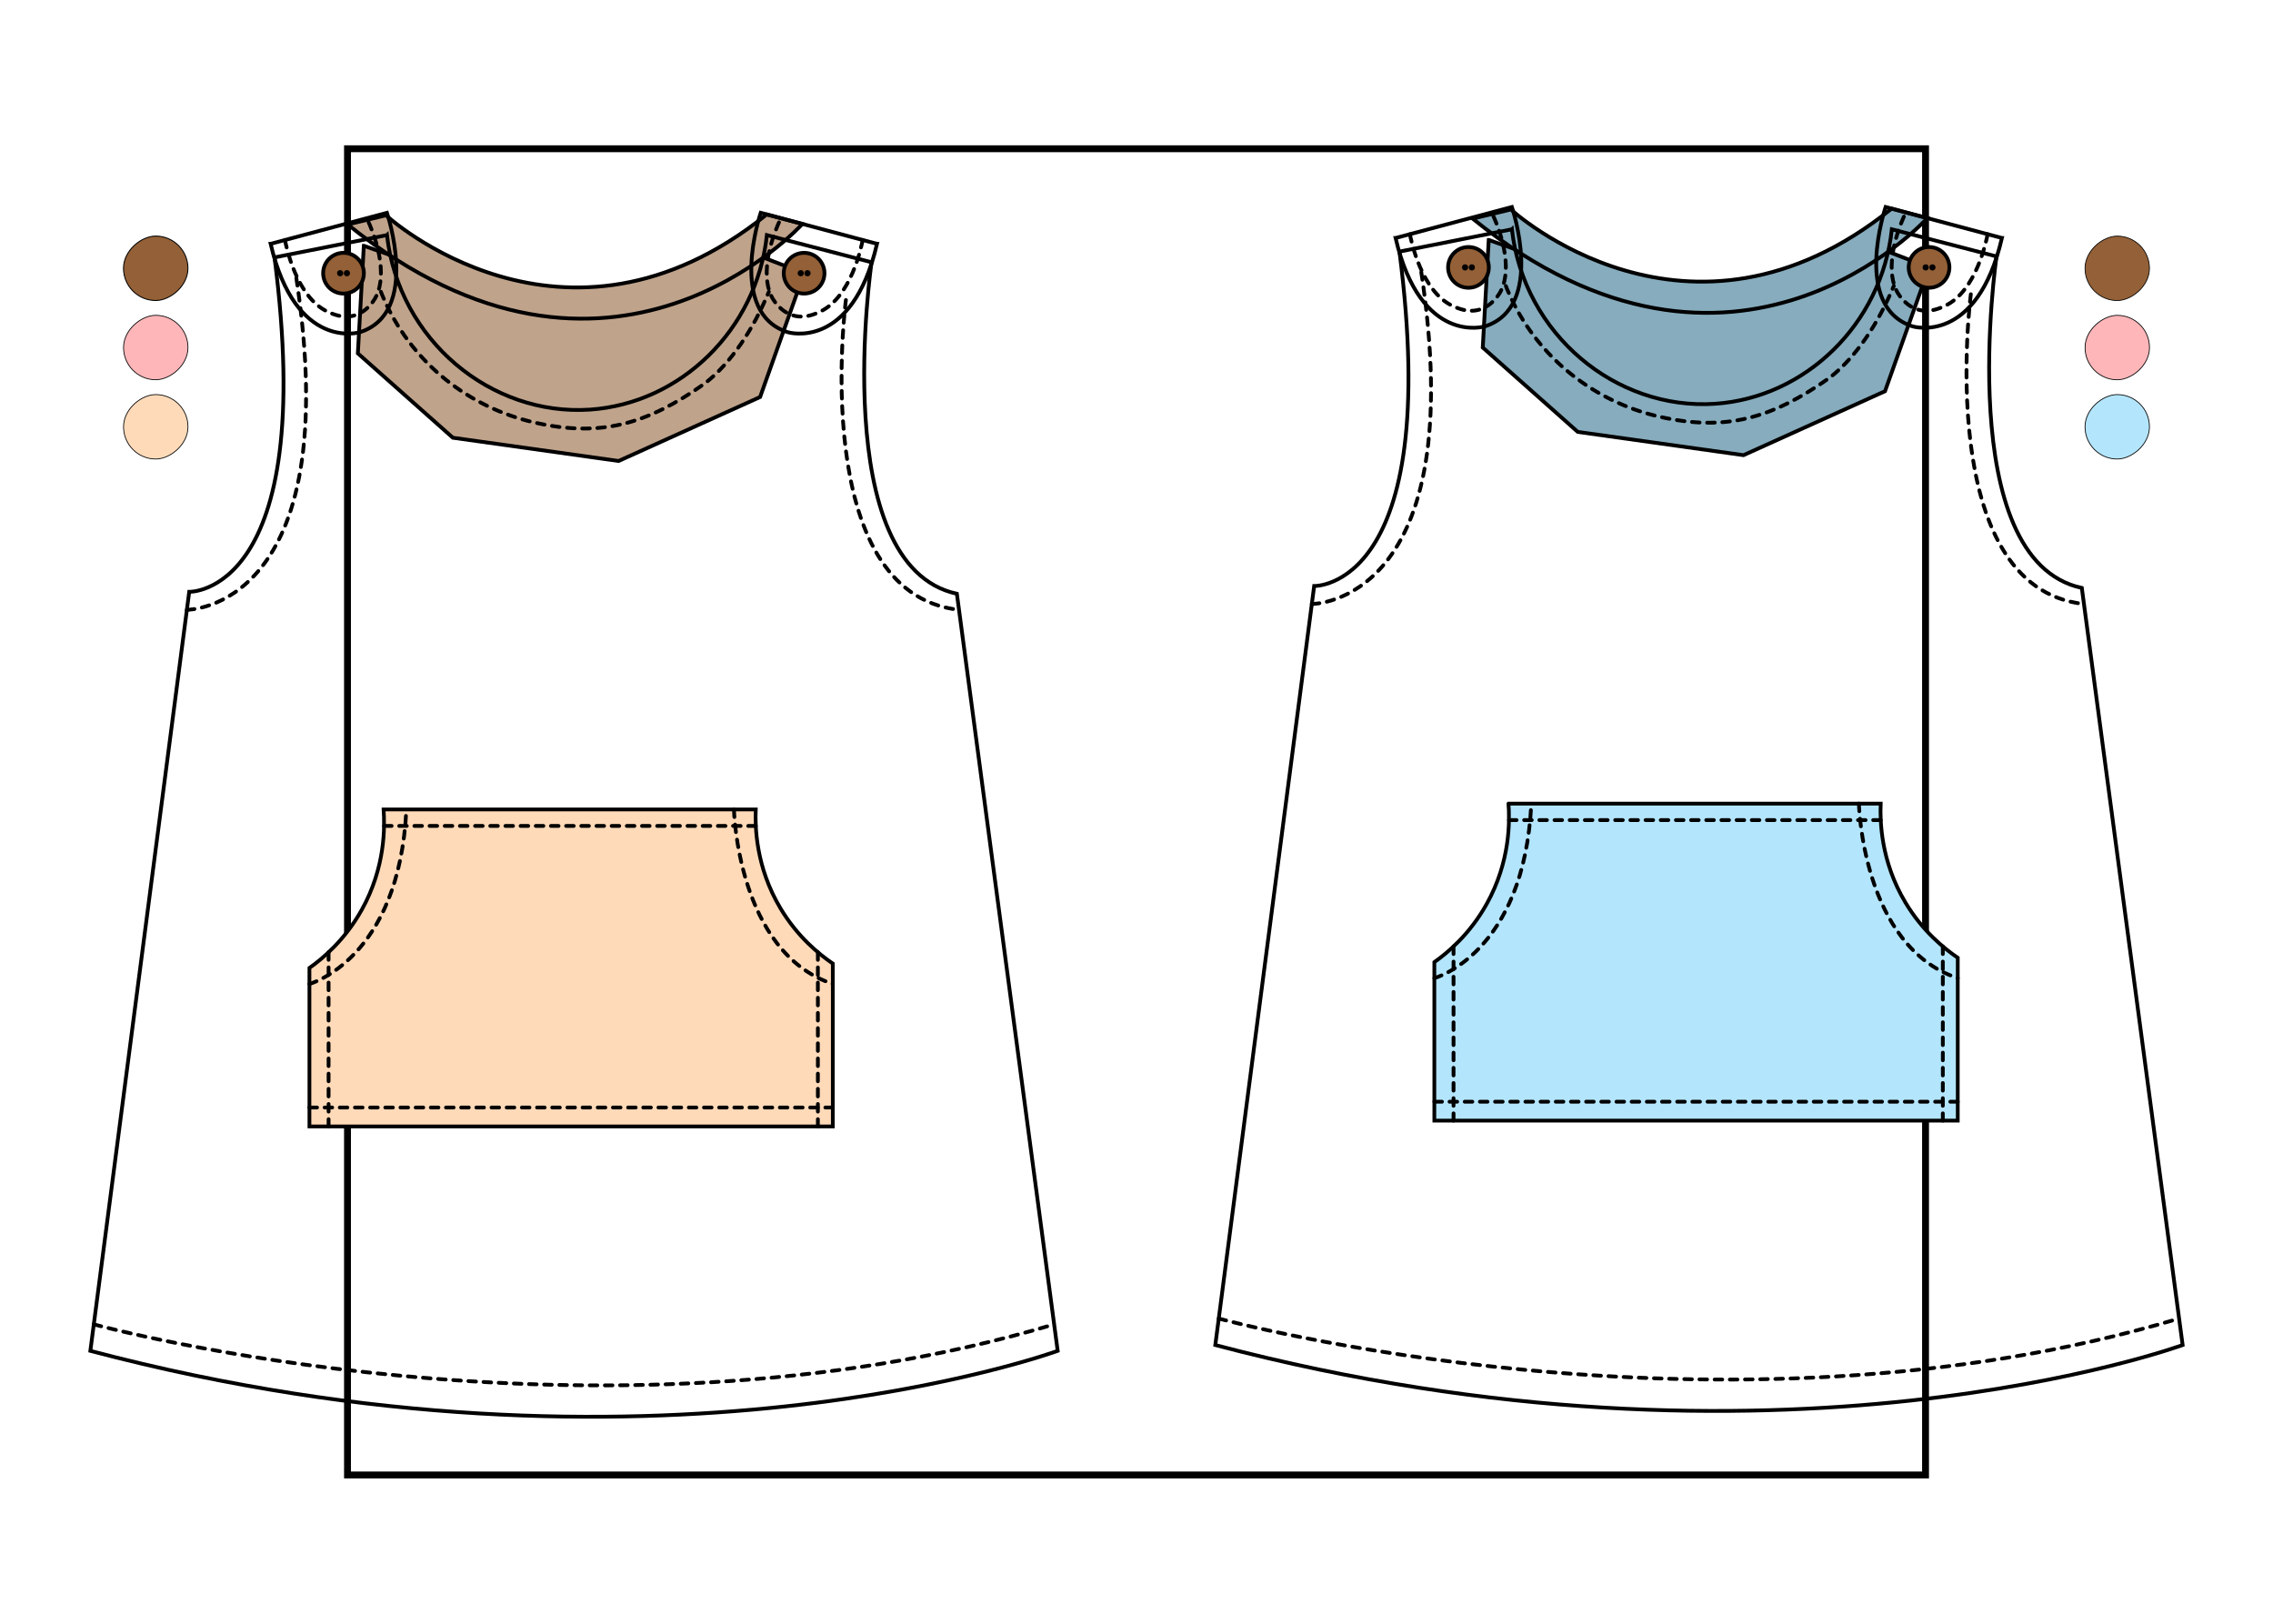 <?xml version="1.0" encoding="UTF-8"?> <svg xmlns="http://www.w3.org/2000/svg" xmlns:xlink="http://www.w3.org/1999/xlink" id="miniatura" viewBox="0 0 730.97 522.12"><defs><pattern id="Motivo_nuevo_5" data-name="Motivo nuevo 5" x="0" y="0" width="453.54" height="453.54" patternTransform="translate(-7916.14 267.21) scale(.2)" patternUnits="userSpaceOnUse" viewBox="0 0 453.54 453.54"><g><rect width="453.54" height="453.54" fill="none"></rect><rect x="430.4" y="430.4" width="493.28" height="493.28" fill="#b3e5fc"></rect><rect x="-23.14" y="430.4" width="493.28" height="493.28" fill="#b3e5fc"></rect><rect x="-476.69" y="430.4" width="493.28" height="493.28" fill="#b3e5fc"></rect><rect x="430.4" y="-23.14" width="493.28" height="493.28" fill="#b3e5fc"></rect><g><rect x="-23.14" y="-23.14" width="493.28" height="493.28" fill="#b3e5fc"></rect><g><path d="M125.28,121.94s-78.17-83.45-83.78-5.05c-1.34,18.76,4.08,37.45,15.19,52.62,17.95,24.51,48.47,46.2,68.59-47.58Z" fill="#ffb6b9" stroke="#000" stroke-miterlimit="10" stroke-width="3"></path><path d="M135.97,117.39s19.14-98.43,62.05-50.03c16.67,18.8,23.49,44.61,18.25,69.19-5.53,25.96-23.81,44.92-80.31-19.16Z" fill="#ffb6b9" stroke="#000" stroke-miterlimit="10" stroke-width="3"></path><circle cx="128.81" cy="117.99" r="18.04" fill="#ffb6b9" stroke="#000" stroke-miterlimit="10" stroke-width="3"></circle></g><g><path d="M309.25,327.68s-8.49-114.03-62.06-56.51c-12.82,13.76-20.33,31.72-21.2,50.5-1.41,30.35,8.75,66.39,83.26,6.01Z" fill="#ffb6b9" stroke="#000" stroke-miterlimit="10" stroke-width="3"></path><path d="M320.42,330.84s76.67-64.62,79.71,0c1.18,25.1-9.71,49.47-29.21,65.32-20.6,16.74-46.73,20.03-50.5-65.32Z" fill="#ffb6b9" stroke="#000" stroke-miterlimit="10" stroke-width="3"></path><circle cx="314.47" cy="326.82" r="18.04" fill="#ffb6b9" stroke="#000" stroke-miterlimit="10" stroke-width="3"></circle></g></g><rect x="-476.69" y="-23.14" width="493.28" height="493.28" fill="#b3e5fc"></rect><rect x="430.4" y="-476.69" width="493.28" height="493.28" fill="#b3e5fc"></rect><rect x="-23.14" y="-476.69" width="493.28" height="493.28" fill="#b3e5fc"></rect><rect x="-476.69" y="-476.69" width="493.28" height="493.28" fill="#b3e5fc"></rect></g></pattern><pattern id="Motivo_nuevo_4" data-name="Motivo nuevo 4" x="0" y="0" width="453.54" height="453.54" patternTransform="translate(-8005.78 269.08) scale(.2)" patternUnits="userSpaceOnUse" viewBox="0 0 453.54 453.54"><g><rect y="0" width="453.54" height="453.54" fill="none"></rect><rect x="433.72" y="433.59" width="492.26" height="496.34" fill="#ffdab9"></rect><rect x="-19.82" y="433.59" width="492.26" height="496.34" fill="#ffdab9"></rect><rect x="-473.37" y="433.59" width="492.26" height="496.34" fill="#ffdab9"></rect><rect x="433.72" y="-19.95" width="492.26" height="496.34" fill="#ffdab9"></rect><g><rect x="-19.82" y="-19.95" width="492.26" height="496.34" fill="#ffdab9"></rect><g><path d="M125.28,121.94s-78.17-83.45-83.78-5.05c-1.34,18.76,4.08,37.45,15.19,52.62,17.95,24.51,48.47,46.2,68.59-47.58Z" fill="#ffb6b9" stroke="#000" stroke-miterlimit="10" stroke-width="3"></path><path d="M135.97,117.39s19.14-98.43,62.05-50.03c16.67,18.8,23.49,44.61,18.25,69.19-5.53,25.96-23.81,44.92-80.31-19.16Z" fill="#ffb6b9" stroke="#000" stroke-miterlimit="10" stroke-width="3"></path><circle cx="128.81" cy="117.99" r="18.04" fill="#ffb6b9" stroke="#000" stroke-miterlimit="10" stroke-width="3"></circle></g><g><path d="M309.25,327.68s-8.49-114.03-62.06-56.51c-12.82,13.76-20.33,31.72-21.2,50.5-1.41,30.35,8.75,66.39,83.26,6.01Z" fill="#ffb6b9" stroke="#000" stroke-miterlimit="10" stroke-width="3"></path><path d="M320.42,330.84s76.67-64.62,79.71,0c1.18,25.1-9.71,49.47-29.21,65.32-20.6,16.74-46.73,20.03-50.5-65.32Z" fill="#ffb6b9" stroke="#000" stroke-miterlimit="10" stroke-width="3"></path><circle cx="314.47" cy="326.82" r="18.04" fill="#ffb6b9" stroke="#000" stroke-miterlimit="10" stroke-width="3"></circle></g></g><rect x="-473.37" y="-19.95" width="492.26" height="496.34" fill="#ffdab9"></rect><rect x="433.72" y="-473.5" width="492.26" height="496.34" fill="#ffdab9"></rect><rect x="-19.82" y="-473.5" width="492.26" height="496.34" fill="#ffdab9"></rect><rect x="-473.37" y="-473.5" width="492.26" height="496.34" fill="#ffdab9"></rect></g></pattern></defs><rect x="111.75" y="47.83" width="507.48" height="426.45" fill="none" stroke="#000" stroke-miterlimit="10" stroke-width="2.21"></rect><g><g><rect x="39.73" y="126.88" width="20.72" height="20.72" rx="10.36" ry="10.36" transform="translate(-87.15 187.33) rotate(-90)" fill="#ffdab9" stroke="#000" stroke-miterlimit="10" stroke-width=".25"></rect><rect x="39.73" y="101.4" width="20.72" height="20.72" rx="10.36" ry="10.36" transform="translate(-61.67 161.84) rotate(-90)" fill="#ffb6b9" stroke="#000" stroke-miterlimit="10" stroke-width=".25"></rect><rect x="39.73" y="75.91" width="20.72" height="20.72" rx="10.36" ry="10.36" transform="translate(-36.19 136.36) rotate(-90)" fill="#936037" stroke="#000" stroke-miterlimit="10" stroke-width=".31"></rect></g><g><rect x="670.52" y="126.88" width="20.72" height="20.72" rx="10.36" ry="10.36" transform="translate(543.64 818.12) rotate(-90)" fill="#b3e5fc" stroke="#000" stroke-miterlimit="10" stroke-width=".25"></rect><rect x="670.52" y="101.4" width="20.72" height="20.72" rx="10.36" ry="10.36" transform="translate(569.13 792.64) rotate(-90)" fill="#ffb6b9" stroke="#000" stroke-miterlimit="10" stroke-width=".25"></rect><rect x="670.52" y="75.91" width="20.72" height="20.72" rx="10.36" ry="10.36" transform="translate(594.61 767.16) rotate(-90)" fill="#936037" stroke="#000" stroke-miterlimit="10" stroke-width=".25"></rect></g></g><g><path d="M478.78,77.16s20.52,7.44,21.45,6.68,42.08,10.77,42.08,10.77l27.43-2.08,33.62-13.09,16.99,6.55-14.15,39.8-45.51,20.57-53.3-7.48-30.55-27.12,1.92-34.6Z" fill="#86acbd" stroke="#000" stroke-miterlimit="10" stroke-width="1.22"></path><path d="M485.89,67.36s56.98,52.4,122.44-.28l11.48,3.06s-61.75,68.43-146.22.17l12.3-2.95Z" fill="#86acbd" stroke="#000" stroke-miterlimit="10" stroke-width="1.22"></path><path d="M486.21,73.73c3.82,33.76,33.43,58.25,65.3,56.11,29-1.95,53.57-25.54,56.89-56.11,11.22,2.91,22.44,5.82,33.66,8.73,0,0-14.34,97.56,27.43,106.6l32.42,243.44s-130.29,47.69-311.08,0l31.79-244.06s41.46,1.09,27.43-107.54l36.16-7.17Z" fill="url(#Motivo_nuevo_5)" stroke="#000" stroke-miterlimit="10" stroke-width="1.22"></path><path d="M485.12,258.41h119.69c-.23,5.44-.03,18.45,7.95,31.79,5.53,9.25,12.52,14.84,16.83,17.77v52.37h-168.32v-50.96c4.29-3.04,11.4-8.96,16.83-18.7,7.65-13.71,7.42-26.83,7.01-32.26Z" fill="#b3e5fc" stroke="#000" stroke-miterlimit="10" stroke-width="1.2"></path><path d="M421.87,194.22s51.69.21,35.03-107.83" fill="none" stroke="#000" stroke-dasharray="2.44" stroke-linecap="round" stroke-miterlimit="10" stroke-width="1.22"></path><path d="M484.27,91.96s.49,1.37,1.55,3.64c9.09,19.54,26.86,33.61,47.87,38.4s36.01.71,54.76-12.58c8.53-6.67,15.59-17.46,20.57-29.46" fill="none" stroke="#000" stroke-dasharray="2.44" stroke-linecap="round" stroke-miterlimit="10" stroke-width="1.22"></path><path d="M448.81,76.53l37.4-9.97s10.91,32.17-8.73,38.4c0,0-20.57,6.27-28.68-28.43Z" fill="url(#Motivo_nuevo_5)" stroke="#000" stroke-miterlimit="10" stroke-width="1.22"></path><circle cx="472.24" cy="85.98" r="6.55" fill="#936037" stroke="#000" stroke-miterlimit="10" stroke-width="1.22"></circle><path d="M633.8,94.61s-12.34,94.32,36.38,99.61" fill="none" stroke="#000" stroke-dasharray="2.44" stroke-linecap="round" stroke-miterlimit="10" stroke-width="1.22"></path><path d="M453.4,75.31c.33,1.74,3.64,18.32,13.65,23.01,1.64.77,4.88,2.28,8.56,1.28,3.29-.89,5.2-3.33,5.97-4.32,4.23-5.41,3.34-15.95-1.87-26.98" fill="none" stroke="#000" stroke-dasharray="2.44" stroke-linecap="round" stroke-miterlimit="10" stroke-width="1.22"></path><path d="M643.79,76.53l-37.4-9.97s-10.91,32.17,8.73,38.4c0,0,20.57,6.27,28.68-28.43Z" fill="url(#Motivo_nuevo_5)" stroke="#000" stroke-miterlimit="10" stroke-width="1.22"></path><circle cx="620.36" cy="85.98" r="6.55" fill="#936037" stroke="#000" stroke-miterlimit="10" stroke-width="1.22"></circle><path d="M639.2,75.31c-.33,1.74-3.64,18.32-13.65,23.01-1.64.77-4.88,2.28-8.56,1.28-3.29-.89-5.2-3.33-5.97-4.32-4.23-5.41-3.34-15.95,1.87-26.98" fill="none" stroke="#000" stroke-dasharray="2.44" stroke-linecap="round" stroke-miterlimit="10" stroke-width="1.22"></path><path d="M461.28,314.52s28.88-7.84,31.17-56.11" fill="none" stroke="#000" stroke-dasharray="2.44" stroke-linecap="round" stroke-miterlimit="10" stroke-width="1.22"></path><line x1="485.27" y1="263.71" x2="604.83" y2="263.71" fill="none" stroke="#000" stroke-dasharray="2.44" stroke-linecap="round" stroke-miterlimit="10" stroke-width="1.22"></line><path d="M597.8,258.41s1.04,45.91,31.79,56.11" fill="none" stroke="#000" stroke-dasharray="2.44" stroke-linecap="round" stroke-miterlimit="10" stroke-width="1.22"></path><line x1="467.44" y1="304.33" x2="467.44" y2="360.34" fill="none" stroke="#000" stroke-dasharray="2.44" stroke-linecap="round" stroke-miterlimit="10" stroke-width="1.22"></line><line x1="624.79" y1="304.33" x2="624.79" y2="360.34" fill="none" stroke="#000" stroke-dasharray="2.44" stroke-linecap="round" stroke-miterlimit="10" stroke-width="1.22"></line><line x1="461.28" y1="354.26" x2="629.59" y2="354.26" fill="none" stroke="#000" stroke-dasharray="2.44" stroke-linecap="round" stroke-miterlimit="10" stroke-width="1.22"></line><path d="M391.94,423.98s161.2,44.16,308.83,0" fill="none" stroke="#000" stroke-dasharray="2.44" stroke-linecap="round" stroke-miterlimit="10" stroke-width="1.22"></path><circle cx="471.15" cy="85.98" r=".77" stroke="#000" stroke-miterlimit="10" stroke-width=".45"></circle><circle cx="473.32" cy="85.98" r=".77" stroke="#000" stroke-miterlimit="10" stroke-width=".45"></circle><circle cx="619.28" cy="85.98" r=".77" stroke="#000" stroke-miterlimit="10" stroke-width=".45"></circle><circle cx="621.45" cy="85.98" r=".77" stroke="#000" stroke-miterlimit="10" stroke-width=".45"></circle><path d="M117.02,79.03s20.52,7.44,21.45,6.68,42.08,10.77,42.08,10.77l27.43-2.08,33.62-13.09,16.99,6.55-14.15,39.8-45.51,20.57-53.3-7.48-30.55-27.12,1.92-34.6Z" fill="#bfa38b" stroke="#000" stroke-miterlimit="10" stroke-width="1.22"></path><path d="M124.13,69.23s56.98,52.4,122.44-.28l11.48,3.06s-61.75,68.43-146.22.17l12.3-2.95Z" fill="#bfa38b" stroke="#000" stroke-miterlimit="10" stroke-width="1.22"></path><path d="M124.44,75.6c3.82,33.76,33.43,58.25,65.3,56.11,29-1.95,53.57-25.54,56.89-56.11,11.22,2.91,22.44,5.82,33.66,8.73,0,0-14.34,97.56,27.43,106.6l32.42,243.44s-130.29,47.69-311.08,0l31.79-244.06s41.46,1.09,27.43-107.54l36.16-7.17Z" fill="url(#Motivo_nuevo_4)" stroke="#000" stroke-miterlimit="10" stroke-width="1.22"></path><path d="M123.35,260.28h119.69c-.23,5.44-.03,18.45,7.95,31.79,5.53,9.25,12.52,14.84,16.83,17.77v52.37H99.51v-50.96c4.29-3.04,11.4-8.96,16.83-18.7,7.65-13.71,7.42-26.83,7.01-32.26Z" fill="#ffdab9" stroke="#000" stroke-miterlimit="10" stroke-width="1.2"></path><path d="M60.1,196.09s51.69.21,35.03-107.83" fill="none" stroke="#000" stroke-dasharray="2.44" stroke-linecap="round" stroke-miterlimit="10" stroke-width="1.22"></path><path d="M122.5,93.83s.49,1.37,1.55,3.64c9.09,19.54,26.86,33.61,47.87,38.4s36.01.71,54.76-12.58c8.53-6.67,15.59-17.46,20.57-29.46" fill="none" stroke="#000" stroke-dasharray="2.44" stroke-linecap="round" stroke-miterlimit="10" stroke-width="1.22"></path><path d="M87.04,78.4l37.4-9.97s10.91,32.17-8.73,38.4c0,0-20.57,6.27-28.68-28.43Z" fill="url(#Motivo_nuevo_4)" stroke="#000" stroke-miterlimit="10" stroke-width="1.22"></path><circle cx="110.47" cy="87.85" r="6.55" fill="#936037" stroke="#000" stroke-miterlimit="10" stroke-width="1.22"></circle><path d="M272.03,96.48s-12.34,94.32,36.38,99.61" fill="none" stroke="#000" stroke-dasharray="2.44" stroke-linecap="round" stroke-miterlimit="10" stroke-width="1.22"></path><path d="M91.64,77.18c.33,1.74,3.64,18.32,13.65,23.01,1.64.77,4.88,2.28,8.56,1.28,3.29-.89,5.2-3.33,5.97-4.32,4.23-5.41,3.34-15.95-1.87-26.98" fill="none" stroke="#000" stroke-dasharray="2.44" stroke-linecap="round" stroke-miterlimit="10" stroke-width="1.22"></path><path d="M282.03,78.4l-37.4-9.97s-10.91,32.17,8.73,38.4c0,0,20.57,6.27,28.68-28.43Z" fill="url(#Motivo_nuevo_4)" stroke="#000" stroke-miterlimit="10" stroke-width="1.22"></path><circle cx="258.59" cy="87.85" r="6.55" fill="#936037" stroke="#000" stroke-miterlimit="10" stroke-width="1.22"></circle><path d="M277.43,77.18c-.33,1.74-3.64,18.32-13.65,23.01-1.64.77-4.88,2.28-8.56,1.28-3.29-.89-5.2-3.33-5.97-4.32-4.23-5.41-3.34-15.95,1.87-26.98" fill="none" stroke="#000" stroke-dasharray="2.44" stroke-linecap="round" stroke-miterlimit="10" stroke-width="1.22"></path><path d="M99.51,316.39s28.88-7.84,31.17-56.11" fill="none" stroke="#000" stroke-dasharray="2.44" stroke-linecap="round" stroke-miterlimit="10" stroke-width="1.22"></path><line x1="123.5" y1="265.58" x2="243.06" y2="265.58" fill="none" stroke="#000" stroke-dasharray="2.44" stroke-linecap="round" stroke-miterlimit="10" stroke-width="1.22"></line><path d="M236.03,260.28s1.04,45.91,31.79,56.11" fill="none" stroke="#000" stroke-dasharray="2.44" stroke-linecap="round" stroke-miterlimit="10" stroke-width="1.22"></path><line x1="105.67" y1="306.2" x2="105.67" y2="362.21" fill="none" stroke="#000" stroke-dasharray="2.44" stroke-linecap="round" stroke-miterlimit="10" stroke-width="1.22"></line><line x1="263.02" y1="306.2" x2="263.02" y2="362.21" fill="none" stroke="#000" stroke-dasharray="2.44" stroke-linecap="round" stroke-miterlimit="10" stroke-width="1.22"></line><line x1="99.51" y1="356.13" x2="267.83" y2="356.13" fill="none" stroke="#000" stroke-dasharray="2.44" stroke-linecap="round" stroke-miterlimit="10" stroke-width="1.22"></line><path d="M30.17,425.85s161.2,44.16,308.83,0" fill="none" stroke="#000" stroke-dasharray="2.44" stroke-linecap="round" stroke-miterlimit="10" stroke-width="1.22"></path><circle cx="109.39" cy="87.85" r=".77" stroke="#000" stroke-miterlimit="10" stroke-width=".45"></circle><circle cx="111.56" cy="87.85" r=".77" stroke="#000" stroke-miterlimit="10" stroke-width=".45"></circle><circle cx="257.51" cy="87.85" r=".77" stroke="#000" stroke-miterlimit="10" stroke-width=".45"></circle><circle cx="259.68" cy="87.85" r=".77" stroke="#000" stroke-miterlimit="10" stroke-width=".45"></circle></g></svg> 